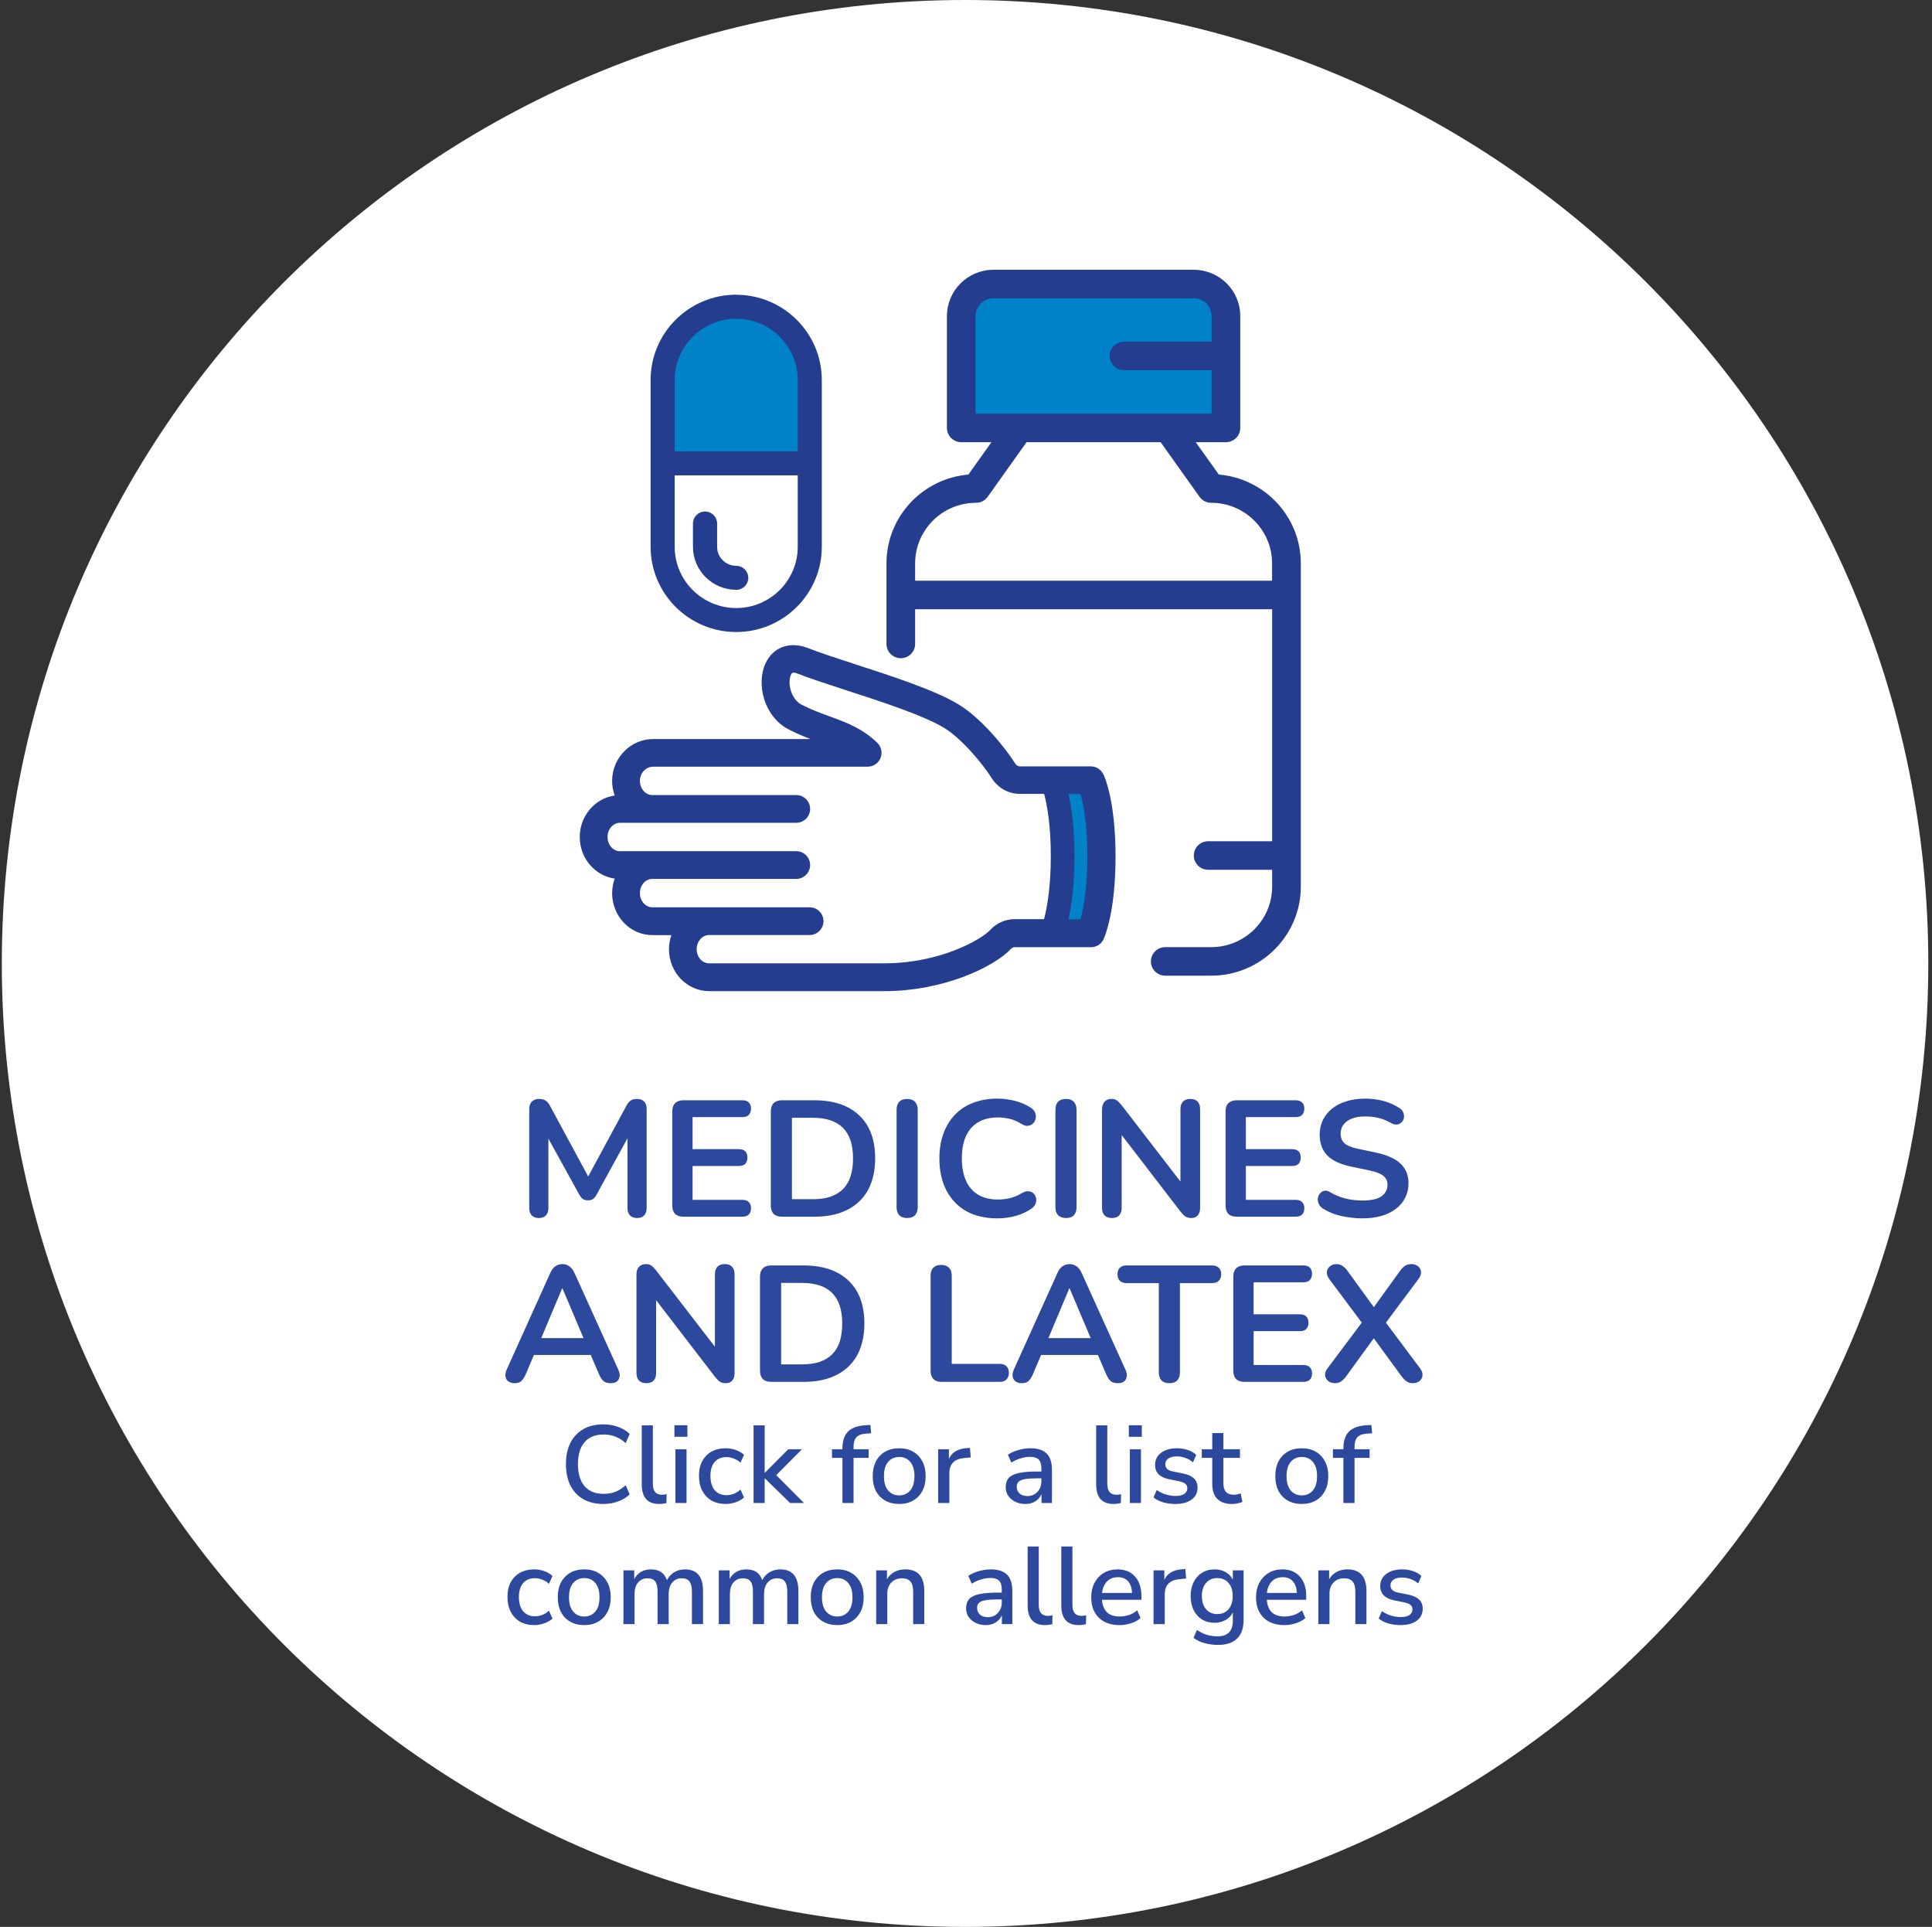 <svg width="351" height="350" viewBox="0 0 351 350" fill="none" xmlns="http://www.w3.org/2000/svg">
<rect x="0" y="0" width="351" height="350" fill="#333333" stroke="none"/>
<g clip-path="url(#clip0_4362_19849)">
<path d="M175.329 350C271.979 350 350.329 271.65 350.329 175C350.329 78.35 271.979 0 175.329 0C78.679 0 0.329 78.35 0.329 175C0.329 271.65 78.679 350 175.329 350Z" fill="white"/>
<path d="M97.891 221.24C97.331 221.24 96.901 221.08 96.601 220.76C96.301 220.44 96.151 220 96.151 219.44V201.41C96.151 200.83 96.311 200.39 96.631 200.09C96.951 199.77 97.391 199.61 97.951 199.61C98.451 199.61 98.841 199.71 99.121 199.91C99.421 200.09 99.691 200.41 99.931 200.87L107.341 214.58H106.381L113.791 200.87C114.031 200.41 114.291 200.09 114.571 199.91C114.851 199.71 115.241 199.61 115.741 199.61C116.301 199.61 116.731 199.77 117.031 200.09C117.331 200.39 117.481 200.83 117.481 201.41V219.44C117.481 220 117.331 220.44 117.031 220.76C116.751 221.08 116.321 221.24 115.741 221.24C115.181 221.24 114.751 221.08 114.451 220.76C114.151 220.44 114.001 220 114.001 219.44V205.55H114.661L108.361 217.04C108.161 217.38 107.951 217.63 107.731 217.79C107.511 217.95 107.211 218.03 106.831 218.03C106.451 218.03 106.141 217.95 105.901 217.79C105.661 217.61 105.451 217.36 105.271 217.04L98.911 205.52H99.631V219.44C99.631 220 99.481 220.44 99.181 220.76C98.901 221.08 98.471 221.24 97.891 221.24ZM124.176 221C123.516 221 123.006 220.83 122.646 220.49C122.306 220.13 122.136 219.62 122.136 218.96V201.89C122.136 201.23 122.306 200.73 122.646 200.39C123.006 200.03 123.516 199.85 124.176 199.85H134.886C135.386 199.85 135.766 199.98 136.026 200.24C136.306 200.5 136.446 200.87 136.446 201.35C136.446 201.85 136.306 202.24 136.026 202.52C135.766 202.78 135.386 202.91 134.886 202.91H125.826V208.73H134.226C134.746 208.73 135.136 208.86 135.396 209.12C135.656 209.38 135.786 209.76 135.786 210.26C135.786 210.76 135.656 211.14 135.396 211.4C135.136 211.66 134.746 211.79 134.226 211.79H125.826V217.94H134.886C135.386 217.94 135.766 218.07 136.026 218.33C136.306 218.59 136.446 218.97 136.446 219.47C136.446 219.97 136.306 220.35 136.026 220.61C135.766 220.87 135.386 221 134.886 221H124.176ZM142.076 221C141.416 221 140.906 220.83 140.546 220.49C140.206 220.13 140.036 219.62 140.036 218.96V201.89C140.036 201.23 140.206 200.73 140.546 200.39C140.906 200.03 141.416 199.85 142.076 199.85H147.896C151.436 199.85 154.166 200.76 156.086 202.58C158.026 204.4 158.996 207.01 158.996 210.41C158.996 212.11 158.746 213.62 158.246 214.94C157.766 216.24 157.046 217.34 156.086 218.24C155.146 219.14 153.986 219.83 152.606 220.31C151.246 220.77 149.676 221 147.896 221H142.076ZM143.876 217.82H147.656C148.896 217.82 149.966 217.67 150.866 217.37C151.786 217.05 152.546 216.59 153.146 215.99C153.766 215.37 154.226 214.6 154.526 213.68C154.826 212.74 154.976 211.65 154.976 210.41C154.976 207.93 154.366 206.08 153.146 204.86C151.926 203.64 150.096 203.03 147.656 203.03H143.876V217.82ZM164.808 221.24C164.188 221.24 163.708 221.07 163.368 220.73C163.048 220.37 162.888 219.88 162.888 219.26V201.59C162.888 200.95 163.048 200.46 163.368 200.12C163.708 199.78 164.188 199.61 164.808 199.61C165.428 199.61 165.898 199.78 166.218 200.12C166.558 200.46 166.728 200.95 166.728 201.59V219.26C166.728 219.88 166.568 220.37 166.248 220.73C165.928 221.07 165.448 221.24 164.808 221.24ZM181.195 221.3C178.995 221.3 177.105 220.86 175.525 219.98C173.965 219.08 172.765 217.82 171.925 216.2C171.085 214.56 170.665 212.63 170.665 210.41C170.665 208.75 170.905 207.26 171.385 205.94C171.865 204.6 172.555 203.46 173.455 202.52C174.355 201.56 175.455 200.83 176.755 200.33C178.075 199.81 179.555 199.55 181.195 199.55C182.295 199.55 183.375 199.69 184.435 199.97C185.495 200.25 186.425 200.65 187.225 201.17C187.645 201.43 187.925 201.75 188.065 202.13C188.205 202.49 188.235 202.85 188.155 203.21C188.075 203.55 187.905 203.84 187.645 204.08C187.405 204.32 187.095 204.46 186.715 204.5C186.355 204.52 185.955 204.39 185.515 204.11C184.895 203.71 184.225 203.42 183.505 203.24C182.785 203.06 182.055 202.97 181.315 202.97C179.895 202.97 178.695 203.26 177.715 203.84C176.735 204.42 175.995 205.26 175.495 206.36C174.995 207.46 174.745 208.81 174.745 210.41C174.745 211.99 174.995 213.34 175.495 214.46C175.995 215.58 176.735 216.43 177.715 217.01C178.695 217.59 179.895 217.88 181.315 217.88C182.075 217.88 182.825 217.79 183.565 217.61C184.305 217.41 185.005 217.11 185.665 216.71C186.105 216.45 186.495 216.34 186.835 216.38C187.195 216.4 187.495 216.52 187.735 216.74C187.975 216.96 188.135 217.24 188.215 217.58C188.295 217.9 188.275 218.24 188.155 218.6C188.035 218.94 187.795 219.24 187.435 219.5C186.635 220.08 185.675 220.53 184.555 220.85C183.455 221.15 182.335 221.3 181.195 221.3ZM193.665 221.24C193.045 221.24 192.565 221.07 192.225 220.73C191.905 220.37 191.745 219.88 191.745 219.26V201.59C191.745 200.95 191.905 200.46 192.225 200.12C192.565 199.78 193.045 199.61 193.665 199.61C194.285 199.61 194.755 199.78 195.075 200.12C195.415 200.46 195.585 200.95 195.585 201.59V219.26C195.585 219.88 195.425 220.37 195.105 220.73C194.785 221.07 194.305 221.24 193.665 221.24ZM202.012 221.24C201.432 221.24 200.982 221.08 200.662 220.76C200.362 220.44 200.212 219.98 200.212 219.38V201.53C200.212 200.91 200.362 200.44 200.662 200.12C200.982 199.78 201.392 199.61 201.892 199.61C202.352 199.61 202.692 199.7 202.912 199.88C203.152 200.04 203.432 200.32 203.752 200.72L215.242 215.63H214.462V201.44C214.462 200.86 214.612 200.41 214.912 200.09C215.232 199.77 215.682 199.61 216.262 199.61C216.842 199.61 217.282 199.77 217.582 200.09C217.882 200.41 218.032 200.86 218.032 201.44V219.44C218.032 220 217.892 220.44 217.612 220.76C217.332 221.08 216.952 221.24 216.472 221.24C216.012 221.24 215.642 221.15 215.362 220.97C215.102 220.79 214.812 220.5 214.492 220.1L203.032 205.19H203.782V219.38C203.782 219.98 203.632 220.44 203.332 220.76C203.032 221.08 202.592 221.24 202.012 221.24ZM224.694 221C224.034 221 223.524 220.83 223.164 220.49C222.824 220.13 222.654 219.62 222.654 218.96V201.89C222.654 201.23 222.824 200.73 223.164 200.39C223.524 200.03 224.034 199.85 224.694 199.85H235.404C235.904 199.85 236.284 199.98 236.544 200.24C236.824 200.5 236.964 200.87 236.964 201.35C236.964 201.85 236.824 202.24 236.544 202.52C236.284 202.78 235.904 202.91 235.404 202.91H226.344V208.73H234.744C235.264 208.73 235.654 208.86 235.914 209.12C236.174 209.38 236.304 209.76 236.304 210.26C236.304 210.76 236.174 211.14 235.914 211.4C235.654 211.66 235.264 211.79 234.744 211.79H226.344V217.94H235.404C235.904 217.94 236.284 218.07 236.544 218.33C236.824 218.59 236.964 218.97 236.964 219.47C236.964 219.97 236.824 220.35 236.544 220.61C236.284 220.87 235.904 221 235.404 221H224.694ZM247.551 221.3C246.671 221.3 245.791 221.23 244.911 221.09C244.031 220.97 243.201 220.78 242.421 220.52C241.641 220.24 240.941 219.9 240.321 219.5C239.961 219.26 239.711 218.97 239.571 218.63C239.431 218.29 239.381 217.96 239.421 217.64C239.481 217.3 239.611 217.01 239.811 216.77C240.031 216.51 240.301 216.35 240.621 216.29C240.941 216.23 241.291 216.32 241.671 216.56C242.551 217.08 243.481 217.46 244.461 217.7C245.441 217.94 246.471 218.06 247.551 218.06C249.131 218.06 250.281 217.8 251.001 217.28C251.721 216.74 252.081 216.05 252.081 215.21C252.081 214.51 251.821 213.96 251.301 213.56C250.801 213.16 249.931 212.83 248.691 212.57L245.391 211.88C243.491 211.48 242.071 210.81 241.131 209.87C240.211 208.91 239.751 207.65 239.751 206.09C239.751 205.11 239.951 204.22 240.351 203.42C240.751 202.62 241.311 201.93 242.031 201.35C242.771 200.77 243.641 200.33 244.641 200.03C245.661 199.71 246.781 199.55 248.001 199.55C249.201 199.55 250.341 199.7 251.421 200C252.501 200.3 253.471 200.74 254.331 201.32C254.651 201.54 254.861 201.81 254.961 202.13C255.081 202.45 255.111 202.77 255.051 203.09C254.991 203.39 254.851 203.65 254.631 203.87C254.411 204.09 254.131 204.22 253.791 204.26C253.471 204.3 253.101 204.2 252.681 203.96C251.941 203.54 251.191 203.24 250.431 203.06C249.671 202.88 248.851 202.79 247.971 202.79C247.051 202.79 246.261 202.92 245.601 203.18C244.941 203.44 244.431 203.81 244.071 204.29C243.731 204.75 243.561 205.3 243.561 205.94C243.561 206.66 243.801 207.24 244.281 207.68C244.761 208.1 245.581 208.43 246.741 208.67L250.011 209.36C251.991 209.78 253.461 210.44 254.421 211.34C255.401 212.24 255.891 213.44 255.891 214.94C255.891 215.9 255.691 216.77 255.291 217.55C254.911 218.33 254.351 219 253.611 219.56C252.891 220.12 252.021 220.55 251.001 220.85C249.981 221.15 248.831 221.3 247.551 221.3ZM93.518 251.24C93.038 251.24 92.648 251.13 92.348 250.91C92.068 250.69 91.898 250.4 91.838 250.04C91.778 249.66 91.848 249.24 92.048 248.78L99.968 231.23C100.228 230.65 100.538 230.24 100.898 230C101.278 229.74 101.708 229.61 102.188 229.61C102.648 229.61 103.058 229.74 103.418 230C103.798 230.24 104.118 230.65 104.378 231.23L112.328 248.78C112.548 249.24 112.628 249.66 112.568 250.04C112.508 250.42 112.338 250.72 112.058 250.94C111.778 251.14 111.408 251.24 110.948 251.24C110.388 251.24 109.948 251.11 109.628 250.85C109.328 250.57 109.058 250.15 108.818 249.59L106.868 245.06L108.488 246.11H95.828L97.448 245.06L95.528 249.59C95.268 250.17 94.998 250.59 94.718 250.85C94.438 251.11 94.038 251.24 93.518 251.24ZM102.128 234.02L97.928 244.01L97.148 243.05H107.168L106.418 244.01L102.188 234.02H102.128ZM117.432 251.24C116.852 251.24 116.402 251.08 116.082 250.76C115.782 250.44 115.632 249.98 115.632 249.38V231.53C115.632 230.91 115.782 230.44 116.082 230.12C116.402 229.78 116.812 229.61 117.312 229.61C117.772 229.61 118.112 229.7 118.332 229.88C118.572 230.04 118.852 230.32 119.172 230.72L130.662 245.63H129.882V231.44C129.882 230.86 130.032 230.41 130.332 230.09C130.652 229.77 131.102 229.61 131.682 229.61C132.262 229.61 132.702 229.77 133.002 230.09C133.302 230.41 133.452 230.86 133.452 231.44V249.44C133.452 250 133.312 250.44 133.032 250.76C132.752 251.08 132.372 251.24 131.892 251.24C131.432 251.24 131.062 251.15 130.782 250.97C130.522 250.79 130.232 250.5 129.912 250.1L118.452 235.19H119.202V249.38C119.202 249.98 119.052 250.44 118.752 250.76C118.452 251.08 118.012 251.24 117.432 251.24ZM140.114 251C139.454 251 138.944 250.83 138.584 250.49C138.244 250.13 138.074 249.62 138.074 248.96V231.89C138.074 231.23 138.244 230.73 138.584 230.39C138.944 230.03 139.454 229.85 140.114 229.85H145.934C149.474 229.85 152.204 230.76 154.124 232.58C156.064 234.4 157.034 237.01 157.034 240.41C157.034 242.11 156.784 243.62 156.284 244.94C155.804 246.24 155.084 247.34 154.124 248.24C153.184 249.14 152.024 249.83 150.644 250.31C149.284 250.77 147.714 251 145.934 251H140.114ZM141.914 247.82H145.694C146.934 247.82 148.004 247.67 148.904 247.37C149.824 247.05 150.584 246.59 151.184 245.99C151.804 245.37 152.264 244.6 152.564 243.68C152.864 242.74 153.014 241.65 153.014 240.41C153.014 237.93 152.404 236.08 151.184 234.86C149.964 233.64 148.134 233.03 145.694 233.03H141.914V247.82ZM171.02 251C170.4 251 169.92 250.83 169.58 250.49C169.24 250.13 169.07 249.64 169.07 249.02V231.71C169.07 231.07 169.23 230.59 169.55 230.27C169.89 229.93 170.37 229.76 170.99 229.76C171.61 229.76 172.08 229.93 172.4 230.27C172.74 230.59 172.91 231.07 172.91 231.71V247.73H181.61C182.15 247.73 182.56 247.87 182.84 248.15C183.14 248.43 183.29 248.83 183.29 249.35C183.29 249.87 183.14 250.28 182.84 250.58C182.56 250.86 182.15 251 181.61 251H171.02ZM185.657 251.24C185.177 251.24 184.787 251.13 184.487 250.91C184.207 250.69 184.037 250.4 183.977 250.04C183.917 249.66 183.987 249.24 184.187 248.78L192.107 231.23C192.367 230.65 192.677 230.24 193.037 230C193.417 229.74 193.847 229.61 194.327 229.61C194.787 229.61 195.197 229.74 195.557 230C195.937 230.24 196.257 230.65 196.517 231.23L204.467 248.78C204.687 249.24 204.767 249.66 204.707 250.04C204.647 250.42 204.477 250.72 204.197 250.94C203.917 251.14 203.547 251.24 203.087 251.24C202.527 251.24 202.087 251.11 201.767 250.85C201.467 250.57 201.197 250.15 200.957 249.59L199.007 245.06L200.627 246.11H187.967L189.587 245.06L187.667 249.59C187.407 250.17 187.137 250.59 186.857 250.85C186.577 251.11 186.177 251.24 185.657 251.24ZM194.267 234.02L190.067 244.01L189.287 243.05H199.307L198.557 244.01L194.327 234.02H194.267ZM212.447 251.24C211.827 251.24 211.347 251.07 211.007 250.73C210.687 250.37 210.527 249.88 210.527 249.26V233.06H204.677C204.157 233.06 203.747 232.92 203.447 232.64C203.167 232.34 203.027 231.94 203.027 231.44C203.027 230.92 203.167 230.53 203.447 230.27C203.747 229.99 204.157 229.85 204.677 229.85H220.217C220.737 229.85 221.137 229.99 221.417 230.27C221.717 230.53 221.867 230.92 221.867 231.44C221.867 231.94 221.717 232.34 221.417 232.64C221.137 232.92 220.737 233.06 220.217 233.06H214.367V249.26C214.367 249.88 214.207 250.37 213.887 250.73C213.567 251.07 213.087 251.24 212.447 251.24ZM226.1 251C225.44 251 224.93 250.83 224.57 250.49C224.23 250.13 224.06 249.62 224.06 248.96V231.89C224.06 231.23 224.23 230.73 224.57 230.39C224.93 230.03 225.44 229.85 226.1 229.85H236.81C237.31 229.85 237.69 229.98 237.95 230.24C238.23 230.5 238.37 230.87 238.37 231.35C238.37 231.85 238.23 232.24 237.95 232.52C237.69 232.78 237.31 232.91 236.81 232.91H227.75V238.73H236.15C236.67 238.73 237.06 238.86 237.32 239.12C237.58 239.38 237.71 239.76 237.71 240.26C237.71 240.76 237.58 241.14 237.32 241.4C237.06 241.66 236.67 241.79 236.15 241.79H227.75V247.94H236.81C237.31 247.94 237.69 248.07 237.95 248.33C238.23 248.59 238.37 248.97 238.37 249.47C238.37 249.97 238.23 250.35 237.95 250.61C237.69 250.87 237.31 251 236.81 251H226.1ZM242.534 251.24C242.034 251.24 241.624 251.11 241.304 250.85C240.984 250.57 240.794 250.23 240.734 249.83C240.694 249.41 240.834 248.99 241.154 248.57L248.024 239.42V241.07L241.484 232.31C241.164 231.87 241.024 231.45 241.064 231.05C241.104 230.63 241.284 230.29 241.604 230.03C241.924 229.75 242.324 229.61 242.804 229.61C243.204 229.61 243.554 229.71 243.854 229.91C244.174 230.09 244.494 230.4 244.814 230.84L250.214 238.28H248.984L254.354 230.84C254.674 230.4 254.984 230.09 255.284 229.91C255.604 229.71 255.974 229.61 256.394 229.61C256.894 229.61 257.304 229.74 257.624 230C257.944 230.26 258.124 230.6 258.164 231.02C258.204 231.42 258.054 231.85 257.714 232.31L251.174 241.07V239.42L258.014 248.57C258.334 248.99 258.474 249.41 258.434 249.83C258.394 250.23 258.214 250.57 257.894 250.85C257.574 251.11 257.154 251.24 256.634 251.24C256.254 251.24 255.904 251.14 255.584 250.94C255.284 250.74 254.964 250.42 254.624 249.98L248.924 242.18H250.244L244.574 249.98C244.254 250.42 243.934 250.74 243.614 250.94C243.294 251.14 242.934 251.24 242.534 251.24ZM109.617 273.18C108.19 273.18 106.97 272.887 105.957 272.3C104.944 271.713 104.164 270.88 103.617 269.8C103.084 268.707 102.817 267.42 102.817 265.94C102.817 264.46 103.084 263.18 103.617 262.1C104.164 261.02 104.944 260.187 105.957 259.6C106.97 259.013 108.19 258.72 109.617 258.72C110.577 258.72 111.47 258.873 112.297 259.18C113.137 259.473 113.837 259.9 114.397 260.46L113.677 262.12C113.064 261.573 112.43 261.18 111.777 260.94C111.137 260.687 110.437 260.56 109.677 260.56C108.157 260.56 106.997 261.027 106.197 261.96C105.397 262.893 104.997 264.22 104.997 265.94C104.997 267.66 105.397 268.993 106.197 269.94C106.997 270.873 108.157 271.34 109.677 271.34C110.437 271.34 111.137 271.22 111.777 270.98C112.43 270.727 113.064 270.327 113.677 269.78L114.397 271.44C113.837 271.987 113.137 272.413 112.297 272.72C111.47 273.027 110.577 273.18 109.617 273.18ZM119.773 273.18C118.706 273.18 117.906 272.88 117.373 272.28C116.853 271.68 116.593 270.8 116.593 269.64V258.9H118.613V269.52C118.613 270.84 119.153 271.5 120.233 271.5C120.393 271.5 120.539 271.493 120.673 271.48C120.819 271.467 120.966 271.44 121.113 271.4L121.073 273.02C120.619 273.127 120.186 273.18 119.773 273.18ZM122.526 260.98V258.88H124.886V260.98H122.526ZM122.706 273V263.24H124.726V273H122.706ZM131.869 273.18C130.869 273.18 130.003 272.973 129.269 272.56C128.549 272.133 127.989 271.54 127.589 270.78C127.189 270.007 126.989 269.1 126.989 268.06C126.989 266.513 127.429 265.293 128.309 264.4C129.189 263.507 130.376 263.06 131.869 263.06C132.483 263.06 133.089 263.167 133.689 263.38C134.289 263.593 134.783 263.887 135.169 264.26L134.529 265.68C134.156 265.333 133.743 265.08 133.289 264.92C132.849 264.747 132.429 264.66 132.029 264.66C131.083 264.66 130.349 264.96 129.829 265.56C129.323 266.147 129.069 266.987 129.069 268.08C129.069 269.173 129.323 270.033 129.829 270.66C130.349 271.273 131.083 271.58 132.029 271.58C132.429 271.58 132.849 271.5 133.289 271.34C133.743 271.167 134.156 270.907 134.529 270.56L135.169 272C134.783 272.36 134.283 272.647 133.669 272.86C133.069 273.073 132.469 273.18 131.869 273.18ZM136.905 273V258.9H138.925V267.5H138.965L143.205 263.24H145.705L141.025 267.94L146.065 273H143.545L138.965 268.54H138.925V273H136.905ZM153.052 273V264.8H151.152V263.24H153.052V263.06C153.052 261.713 153.392 260.7 154.072 260.02C154.765 259.34 155.825 258.96 157.252 258.88L158.132 258.82L158.272 260.34L157.352 260.4C156.538 260.453 155.952 260.673 155.592 261.06C155.245 261.447 155.072 262.02 155.072 262.78V263.24H157.812V264.8H155.072V273H153.052ZM163.372 273.18C162.385 273.18 161.532 272.973 160.812 272.56C160.092 272.147 159.532 271.567 159.132 270.82C158.745 270.06 158.552 269.16 158.552 268.12C158.552 267.08 158.745 266.187 159.132 265.44C159.532 264.68 160.092 264.093 160.812 263.68C161.532 263.267 162.385 263.06 163.372 263.06C164.332 263.06 165.172 263.267 165.892 263.68C166.612 264.093 167.172 264.68 167.572 265.44C167.972 266.187 168.172 267.08 168.172 268.12C168.172 269.16 167.972 270.06 167.572 270.82C167.172 271.567 166.612 272.147 165.892 272.56C165.172 272.973 164.332 273.18 163.372 273.18ZM163.372 271.62C164.198 271.62 164.865 271.32 165.372 270.72C165.878 270.12 166.132 269.253 166.132 268.12C166.132 266.987 165.878 266.127 165.372 265.54C164.865 264.94 164.198 264.64 163.372 264.64C162.532 264.64 161.858 264.94 161.352 265.54C160.845 266.127 160.592 266.987 160.592 268.12C160.592 269.253 160.845 270.12 161.352 270.72C161.858 271.32 162.532 271.62 163.372 271.62ZM170.44 273V263.24H172.4V264.98C172.907 263.82 173.96 263.173 175.56 263.04L176.22 263L176.36 264.72L175.14 264.84C173.367 265.013 172.48 265.927 172.48 267.58V273H170.44ZM186.275 273.18C185.595 273.18 184.989 273.047 184.455 272.78C183.922 272.513 183.495 272.153 183.175 271.7C182.869 271.247 182.715 270.733 182.715 270.16C182.715 269.44 182.895 268.873 183.255 268.46C183.629 268.047 184.235 267.747 185.075 267.56C185.929 267.373 187.075 267.28 188.515 267.28H189.195V266.76C189.195 266 189.035 265.453 188.715 265.12C188.395 264.787 187.869 264.62 187.135 264.62C186.575 264.62 186.015 264.707 185.455 264.88C184.895 265.04 184.322 265.3 183.735 265.66L183.115 264.24C183.622 263.88 184.255 263.593 185.015 263.38C185.775 263.167 186.502 263.06 187.195 263.06C188.529 263.06 189.515 263.38 190.155 264.02C190.795 264.647 191.115 265.633 191.115 266.98V273H189.215V271.38C188.975 271.94 188.602 272.38 188.095 272.7C187.589 273.02 186.982 273.18 186.275 273.18ZM186.675 271.74C187.395 271.74 187.995 271.487 188.475 270.98C188.955 270.473 189.195 269.833 189.195 269.06V268.52H188.535C187.562 268.52 186.795 268.567 186.235 268.66C185.689 268.753 185.295 268.913 185.055 269.14C184.829 269.353 184.715 269.653 184.715 270.04C184.715 270.547 184.889 270.96 185.235 271.28C185.582 271.587 186.062 271.74 186.675 271.74ZM202.331 273.18C201.265 273.18 200.465 272.88 199.931 272.28C199.411 271.68 199.151 270.8 199.151 269.64V258.9H201.171V269.52C201.171 270.84 201.711 271.5 202.791 271.5C202.951 271.5 203.098 271.493 203.231 271.48C203.378 271.467 203.525 271.44 203.671 271.4L203.631 273.02C203.178 273.127 202.745 273.18 202.331 273.18ZM205.085 260.98V258.88H207.445V260.98H205.085ZM205.265 273V263.24H207.285V273H205.265ZM213.548 273.18C212.748 273.18 212.001 273.08 211.308 272.88C210.615 272.667 210.035 272.373 209.568 272L210.148 270.64C210.641 270.987 211.181 271.253 211.768 271.44C212.368 271.627 212.968 271.72 213.568 271.72C214.275 271.72 214.808 271.593 215.168 271.34C215.528 271.087 215.708 270.747 215.708 270.32C215.708 269.973 215.588 269.707 215.348 269.52C215.108 269.32 214.748 269.167 214.268 269.06L212.368 268.68C210.688 268.333 209.848 267.467 209.848 266.08C209.848 265.16 210.215 264.427 210.948 263.88C211.681 263.333 212.641 263.06 213.828 263.06C214.508 263.06 215.155 263.16 215.768 263.36C216.395 263.56 216.915 263.86 217.328 264.26L216.748 265.62C216.348 265.273 215.888 265.007 215.368 264.82C214.848 264.633 214.335 264.54 213.828 264.54C213.135 264.54 212.608 264.673 212.248 264.94C211.888 265.193 211.708 265.54 211.708 265.98C211.708 266.647 212.148 267.073 213.028 267.26L214.928 267.64C215.795 267.813 216.448 268.107 216.888 268.52C217.341 268.933 217.568 269.493 217.568 270.2C217.568 271.133 217.201 271.867 216.468 272.4C215.735 272.92 214.761 273.18 213.548 273.18ZM223.878 273.18C222.651 273.18 221.738 272.867 221.138 272.24C220.538 271.613 220.238 270.707 220.238 269.52V264.8H218.338V263.24H220.238V260.3H222.258V263.24H225.278V264.8H222.258V269.36C222.258 270.067 222.404 270.6 222.698 270.96C223.004 271.32 223.498 271.5 224.178 271.5C224.391 271.5 224.598 271.48 224.798 271.44C224.998 271.387 225.198 271.327 225.398 271.26L225.718 272.78C225.518 272.9 225.238 272.993 224.878 273.06C224.531 273.14 224.198 273.18 223.878 273.18ZM236.516 273.18C235.53 273.18 234.676 272.973 233.956 272.56C233.236 272.147 232.676 271.567 232.276 270.82C231.89 270.06 231.696 269.16 231.696 268.12C231.696 267.08 231.89 266.187 232.276 265.44C232.676 264.68 233.236 264.093 233.956 263.68C234.676 263.267 235.53 263.06 236.516 263.06C237.476 263.06 238.316 263.267 239.036 263.68C239.756 264.093 240.316 264.68 240.716 265.44C241.116 266.187 241.316 267.08 241.316 268.12C241.316 269.16 241.116 270.06 240.716 270.82C240.316 271.567 239.756 272.147 239.036 272.56C238.316 272.973 237.476 273.18 236.516 273.18ZM236.516 271.62C237.343 271.62 238.01 271.32 238.516 270.72C239.023 270.12 239.276 269.253 239.276 268.12C239.276 266.987 239.023 266.127 238.516 265.54C238.01 264.94 237.343 264.64 236.516 264.64C235.676 264.64 235.003 264.94 234.496 265.54C233.99 266.127 233.736 266.987 233.736 268.12C233.736 269.253 233.99 270.12 234.496 270.72C235.003 271.32 235.676 271.62 236.516 271.62ZM244.067 273V264.8H242.167V263.24H244.067V263.06C244.067 261.713 244.407 260.7 245.087 260.02C245.781 259.34 246.841 258.96 248.267 258.88L249.147 258.82L249.287 260.34L248.367 260.4C247.554 260.453 246.967 260.673 246.607 261.06C246.261 261.447 246.087 262.02 246.087 262.78V263.24H248.827V264.8H246.087V273H244.067ZM97.075 295.18C96.075 295.18 95.208 294.973 94.475 294.56C93.755 294.133 93.195 293.54 92.795 292.78C92.395 292.007 92.195 291.1 92.195 290.06C92.195 288.513 92.635 287.293 93.515 286.4C94.395 285.507 95.581 285.06 97.075 285.06C97.688 285.06 98.295 285.167 98.895 285.38C99.495 285.593 99.988 285.887 100.374 286.26L99.735 287.68C99.361 287.333 98.948 287.08 98.495 286.92C98.055 286.747 97.635 286.66 97.235 286.66C96.288 286.66 95.555 286.96 95.035 287.56C94.528 288.147 94.275 288.987 94.275 290.08C94.275 291.173 94.528 292.033 95.035 292.66C95.555 293.273 96.288 293.58 97.235 293.58C97.635 293.58 98.055 293.5 98.495 293.34C98.948 293.167 99.361 292.907 99.735 292.56L100.374 294C99.988 294.36 99.488 294.647 98.875 294.86C98.275 295.073 97.675 295.18 97.075 295.18ZM106.155 295.18C105.168 295.18 104.315 294.973 103.595 294.56C102.875 294.147 102.315 293.567 101.915 292.82C101.528 292.06 101.335 291.16 101.335 290.12C101.335 289.08 101.528 288.187 101.915 287.44C102.315 286.68 102.875 286.093 103.595 285.68C104.315 285.267 105.168 285.06 106.155 285.06C107.115 285.06 107.955 285.267 108.675 285.68C109.395 286.093 109.955 286.68 110.355 287.44C110.755 288.187 110.955 289.08 110.955 290.12C110.955 291.16 110.755 292.06 110.355 292.82C109.955 293.567 109.395 294.147 108.675 294.56C107.955 294.973 107.115 295.18 106.155 295.18ZM106.155 293.62C106.982 293.62 107.648 293.32 108.155 292.72C108.662 292.12 108.915 291.253 108.915 290.12C108.915 288.987 108.662 288.127 108.155 287.54C107.648 286.94 106.982 286.64 106.155 286.64C105.315 286.64 104.642 286.94 104.135 287.54C103.628 288.127 103.375 288.987 103.375 290.12C103.375 291.253 103.628 292.12 104.135 292.72C104.642 293.32 105.315 293.62 106.155 293.62ZM113.264 295V285.24H115.224V286.82C115.517 286.26 115.924 285.827 116.444 285.52C116.964 285.213 117.57 285.06 118.264 285.06C119.757 285.06 120.724 285.713 121.164 287.02C121.47 286.407 121.91 285.927 122.484 285.58C123.057 285.233 123.71 285.06 124.444 285.06C126.63 285.06 127.724 286.367 127.724 288.98V295H125.704V289.08C125.704 288.253 125.557 287.647 125.264 287.26C124.984 286.873 124.517 286.68 123.864 286.68C123.13 286.68 122.55 286.94 122.124 287.46C121.697 287.967 121.484 288.66 121.484 289.54V295H119.464V289.08C119.464 288.253 119.324 287.647 119.044 287.26C118.764 286.873 118.297 286.68 117.644 286.68C116.91 286.68 116.33 286.94 115.904 287.46C115.49 287.967 115.284 288.66 115.284 289.54V295H113.264ZM130.588 295V285.24H132.548V286.82C132.841 286.26 133.248 285.827 133.768 285.52C134.288 285.213 134.894 285.06 135.588 285.06C137.081 285.06 138.048 285.713 138.488 287.02C138.794 286.407 139.234 285.927 139.808 285.58C140.381 285.233 141.034 285.06 141.768 285.06C143.954 285.06 145.048 286.367 145.048 288.98V295H143.028V289.08C143.028 288.253 142.881 287.647 142.588 287.26C142.308 286.873 141.841 286.68 141.188 286.68C140.454 286.68 139.874 286.94 139.448 287.46C139.021 287.967 138.808 288.66 138.808 289.54V295H136.788V289.08C136.788 288.253 136.648 287.647 136.368 287.26C136.088 286.873 135.621 286.68 134.968 286.68C134.234 286.68 133.654 286.94 133.228 287.46C132.814 287.967 132.608 288.66 132.608 289.54V295H130.588ZM152.112 295.18C151.125 295.18 150.272 294.973 149.552 294.56C148.832 294.147 148.272 293.567 147.872 292.82C147.485 292.06 147.292 291.16 147.292 290.12C147.292 289.08 147.485 288.187 147.872 287.44C148.272 286.68 148.832 286.093 149.552 285.68C150.272 285.267 151.125 285.06 152.112 285.06C153.072 285.06 153.912 285.267 154.632 285.68C155.352 286.093 155.912 286.68 156.312 287.44C156.712 288.187 156.912 289.08 156.912 290.12C156.912 291.16 156.712 292.06 156.312 292.82C155.912 293.567 155.352 294.147 154.632 294.56C153.912 294.973 153.072 295.18 152.112 295.18ZM152.112 293.62C152.939 293.62 153.605 293.32 154.112 292.72C154.619 292.12 154.872 291.253 154.872 290.12C154.872 288.987 154.619 288.127 154.112 287.54C153.605 286.94 152.939 286.64 152.112 286.64C151.272 286.64 150.599 286.94 150.092 287.54C149.585 288.127 149.332 288.987 149.332 290.12C149.332 291.253 149.585 292.12 150.092 292.72C150.599 293.32 151.272 293.62 152.112 293.62ZM159.181 295V285.24H161.141V286.86C161.474 286.273 161.927 285.827 162.501 285.52C163.087 285.213 163.741 285.06 164.461 285.06C166.767 285.06 167.921 286.367 167.921 288.98V295H165.901V289.1C165.901 288.26 165.734 287.647 165.401 287.26C165.081 286.873 164.574 286.68 163.881 286.68C163.067 286.68 162.414 286.94 161.921 287.46C161.441 287.967 161.201 288.64 161.201 289.48V295H159.181ZM179.078 295.18C178.398 295.18 177.791 295.047 177.258 294.78C176.725 294.513 176.298 294.153 175.978 293.7C175.671 293.247 175.518 292.733 175.518 292.16C175.518 291.44 175.698 290.873 176.058 290.46C176.431 290.047 177.038 289.747 177.878 289.56C178.731 289.373 179.878 289.28 181.318 289.28H181.998V288.76C181.998 288 181.838 287.453 181.518 287.12C181.198 286.787 180.671 286.62 179.938 286.62C179.378 286.62 178.818 286.707 178.258 286.88C177.698 287.04 177.125 287.3 176.538 287.66L175.918 286.24C176.425 285.88 177.058 285.593 177.818 285.38C178.578 285.167 179.305 285.06 179.998 285.06C181.331 285.06 182.318 285.38 182.958 286.02C183.598 286.647 183.918 287.633 183.918 288.98V295H182.018V293.38C181.778 293.94 181.405 294.38 180.898 294.7C180.391 295.02 179.785 295.18 179.078 295.18ZM179.478 293.74C180.198 293.74 180.798 293.487 181.278 292.98C181.758 292.473 181.998 291.833 181.998 291.06V290.52H181.338C180.365 290.52 179.598 290.567 179.038 290.66C178.491 290.753 178.098 290.913 177.858 291.14C177.631 291.353 177.518 291.653 177.518 292.04C177.518 292.547 177.691 292.96 178.038 293.28C178.385 293.587 178.865 293.74 179.478 293.74ZM189.88 295.18C188.814 295.18 188.014 294.88 187.48 294.28C186.96 293.68 186.7 292.8 186.7 291.64V280.9H188.72V291.52C188.72 292.84 189.26 293.5 190.34 293.5C190.5 293.5 190.647 293.493 190.78 293.48C190.927 293.467 191.074 293.44 191.22 293.4L191.18 295.02C190.727 295.127 190.294 295.18 189.88 295.18ZM195.993 295.18C194.927 295.18 194.127 294.88 193.593 294.28C193.073 293.68 192.813 292.8 192.813 291.64V280.9H194.833V291.52C194.833 292.84 195.373 293.5 196.453 293.5C196.613 293.5 196.76 293.493 196.893 293.48C197.04 293.467 197.187 293.44 197.333 293.4L197.293 295.02C196.84 295.127 196.407 295.18 195.993 295.18ZM203.409 295.18C201.809 295.18 200.549 294.733 199.629 293.84C198.709 292.933 198.249 291.7 198.249 290.14C198.249 289.14 198.449 288.26 198.849 287.5C199.262 286.727 199.829 286.127 200.549 285.7C201.269 285.273 202.096 285.06 203.029 285.06C204.376 285.06 205.436 285.493 206.209 286.36C206.982 287.213 207.369 288.393 207.369 289.9V290.58H200.209C200.356 292.607 201.429 293.62 203.429 293.62C203.989 293.62 204.536 293.533 205.069 293.36C205.616 293.187 206.129 292.9 206.609 292.5L207.209 293.9C206.769 294.3 206.202 294.613 205.509 294.84C204.816 295.067 204.116 295.18 203.409 295.18ZM203.109 286.48C202.269 286.48 201.602 286.74 201.109 287.26C200.616 287.78 200.316 288.473 200.209 289.34H205.669C205.629 288.433 205.389 287.733 204.949 287.24C204.509 286.733 203.896 286.48 203.109 286.48ZM209.571 295V285.24H211.531V286.98C212.038 285.82 213.091 285.173 214.691 285.04L215.351 285L215.491 286.72L214.271 286.84C212.498 287.013 211.611 287.927 211.611 289.58V295H209.571ZM221.315 298.78C220.435 298.78 219.615 298.673 218.855 298.46C218.095 298.26 217.422 297.94 216.835 297.5L217.455 296.06C218.042 296.46 218.642 296.753 219.255 296.94C219.869 297.127 220.509 297.22 221.175 297.22C223.042 297.22 223.975 296.287 223.975 294.42V292.88C223.695 293.467 223.255 293.927 222.655 294.26C222.069 294.593 221.409 294.76 220.675 294.76C219.795 294.76 219.029 294.56 218.375 294.16C217.722 293.747 217.215 293.18 216.855 292.46C216.495 291.727 216.315 290.873 216.315 289.9C216.315 288.94 216.495 288.1 216.855 287.38C217.215 286.647 217.722 286.08 218.375 285.68C219.029 285.267 219.795 285.06 220.675 285.06C221.422 285.06 222.089 285.227 222.675 285.56C223.262 285.893 223.695 286.353 223.975 286.94V285.24H225.935V294.18C225.935 295.713 225.542 296.86 224.755 297.62C223.969 298.393 222.822 298.78 221.315 298.78ZM221.155 293.18C222.009 293.18 222.689 292.887 223.195 292.3C223.702 291.713 223.955 290.913 223.955 289.9C223.955 288.887 223.702 288.093 223.195 287.52C222.689 286.933 222.009 286.64 221.155 286.64C220.302 286.64 219.622 286.933 219.115 287.52C218.609 288.093 218.355 288.887 218.355 289.9C218.355 290.913 218.609 291.713 219.115 292.3C219.622 292.887 220.302 293.18 221.155 293.18ZM233.35 295.18C231.75 295.18 230.49 294.733 229.57 293.84C228.65 292.933 228.19 291.7 228.19 290.14C228.19 289.14 228.39 288.26 228.79 287.5C229.204 286.727 229.77 286.127 230.49 285.7C231.21 285.273 232.037 285.06 232.97 285.06C234.317 285.06 235.377 285.493 236.15 286.36C236.924 287.213 237.31 288.393 237.31 289.9V290.58H230.15C230.297 292.607 231.37 293.62 233.37 293.62C233.93 293.62 234.477 293.533 235.01 293.36C235.557 293.187 236.07 292.9 236.55 292.5L237.15 293.9C236.71 294.3 236.144 294.613 235.45 294.84C234.757 295.067 234.057 295.18 233.35 295.18ZM233.05 286.48C232.21 286.48 231.544 286.74 231.05 287.26C230.557 287.78 230.257 288.473 230.15 289.34H235.61C235.57 288.433 235.33 287.733 234.89 287.24C234.45 286.733 233.837 286.48 233.05 286.48ZM239.513 295V285.24H241.473V286.86C241.806 286.273 242.259 285.827 242.833 285.52C243.419 285.213 244.073 285.06 244.793 285.06C247.099 285.06 248.253 286.367 248.253 288.98V295H246.233V289.1C246.233 288.26 246.066 287.647 245.733 287.26C245.413 286.873 244.906 286.68 244.213 286.68C243.399 286.68 242.746 286.94 242.253 287.46C241.773 287.967 241.533 288.64 241.533 289.48V295H239.513ZM254.456 295.18C253.656 295.18 252.909 295.08 252.216 294.88C251.523 294.667 250.943 294.373 250.476 294L251.056 292.64C251.549 292.987 252.089 293.253 252.676 293.44C253.276 293.627 253.876 293.72 254.476 293.72C255.183 293.72 255.716 293.593 256.076 293.34C256.436 293.087 256.616 292.747 256.616 292.32C256.616 291.973 256.496 291.707 256.256 291.52C256.016 291.32 255.656 291.167 255.176 291.06L253.276 290.68C251.596 290.333 250.756 289.467 250.756 288.08C250.756 287.16 251.123 286.427 251.856 285.88C252.589 285.333 253.549 285.06 254.736 285.06C255.416 285.06 256.063 285.16 256.676 285.36C257.303 285.56 257.823 285.86 258.236 286.26L257.656 287.62C257.256 287.273 256.796 287.007 256.276 286.82C255.756 286.633 255.243 286.54 254.736 286.54C254.043 286.54 253.516 286.673 253.156 286.94C252.796 287.193 252.616 287.54 252.616 287.98C252.616 288.647 253.056 289.073 253.936 289.26L255.836 289.64C256.703 289.813 257.356 290.107 257.796 290.52C258.249 290.933 258.476 291.493 258.476 292.2C258.476 293.133 258.109 293.867 257.376 294.4C256.643 294.92 255.669 295.18 254.456 295.18Z" fill="#2D499E"/>
<path d="M191.39 168.265C191.39 168.265 192.779 168.556 192.692 159.441C192.604 150.326 193.481 158.247 192.589 150.312L191.697 142.376L196.173 141.59L198.367 143.468L200.255 151.302L199.465 161.421L197.578 170.143L191.404 168.265H191.39Z" fill="#0082C9"/>
<path d="M221.377 52.174H176.745V77.291H221.377V52.174Z" fill="#0082C9"/>
<path d="M121.757 84.702H146.465V71.743L145.66 64.332L141.944 59.047L133.709 55.61L128.398 56.935L122.81 60.109L120.689 64.332L118.187 69.02L121.757 84.702Z" fill="#0082C9"/>
<path d="M221.437 86.202L217.239 80.32H222.724C224.158 80.32 225.328 79.155 225.328 77.728V57.416C225.328 52.771 221.54 49 216.873 49H180.491C175.825 49 172.036 52.771 172.036 57.416V77.728C172.036 78.412 172.314 79.067 172.797 79.562C173.279 80.043 173.952 80.32 174.64 80.32H180.126L175.927 86.202C167.603 86.901 161.05 93.875 161.05 102.335V116.968C161.05 118.395 162.22 119.56 163.654 119.56C165.087 119.56 166.258 118.395 166.258 116.968V110.664H231.121V152.801H219.492C218.058 152.801 216.888 153.966 216.888 155.393C216.888 156.82 218.058 157.985 219.492 157.985H231.121V161.028C231.121 167.1 226.162 172.036 220.062 172.036H211.694C210.261 172.036 209.09 173.201 209.09 174.628C209.09 176.054 210.261 177.219 211.694 177.219H220.062C229.029 177.219 236.329 169.954 236.329 161.028V102.335C236.329 93.875 229.776 86.901 221.452 86.202H221.437ZM177.244 57.416C177.244 55.625 178.707 54.184 180.491 54.184H216.873C218.672 54.184 220.121 55.64 220.121 57.416V62.061H204.204C202.771 62.061 201.601 63.226 201.601 64.653C201.601 66.079 202.771 67.244 204.204 67.244H220.121V75.136H177.229V57.416H177.244ZM166.258 105.48V102.335C166.258 96.263 171.217 91.327 177.317 91.327C178.165 91.327 178.955 90.919 179.438 90.235L186.504 80.32H210.861L217.926 90.235C218.409 90.919 219.199 91.327 220.047 91.327C226.148 91.327 231.107 96.263 231.107 102.335V105.48H166.258Z" fill="#253D8F"/>
<path d="M133.752 53.528C125.18 53.528 118.202 60.474 118.202 69.006V99.321C118.202 107.853 125.18 114.799 133.752 114.799C142.325 114.799 149.303 107.853 149.303 99.321V69.021C149.303 60.488 142.325 53.543 133.752 53.543V53.528ZM144.929 86.348V99.321C144.929 105.451 139.911 110.445 133.752 110.445C127.594 110.445 122.576 105.451 122.576 99.321V86.348H144.929ZM144.929 69.006V81.979H122.576V69.021C122.576 62.891 127.594 57.897 133.752 57.897C139.911 57.897 144.929 62.891 144.929 69.021V69.006Z" fill="#253D8F"/>
<path d="M133.752 107.14C134.966 107.14 135.946 106.164 135.946 104.956C135.946 103.747 134.966 102.771 133.752 102.771C131.836 102.771 130.285 101.228 130.285 99.321V95.098C130.285 93.89 129.305 92.914 128.091 92.914C126.877 92.914 125.896 93.89 125.896 95.098V99.321C125.896 103.631 129.422 107.125 133.737 107.125L133.752 107.14Z" fill="#253D8F"/>
<path d="M200.445 140.644C200.021 139.755 199.143 139.202 198.163 139.202H185.275C184.953 139.202 184.631 138.998 184.427 138.678C182.686 135.882 178.341 130.495 174.143 127.947C169.944 125.384 162.147 122.851 155.272 120.623C151.995 119.56 148.893 118.541 146.86 117.74C143.51 116.415 140.453 117.507 139.063 120.521C137.351 124.263 138.8 130.189 143.305 132.504C144.695 133.218 146.026 133.771 147.255 134.237H118.67C114.618 134.237 111.283 137.586 111.21 141.706C111.195 142.667 111.356 143.614 111.678 144.502C108.094 144.997 105.329 148.186 105.329 152.044C105.329 155.903 108.108 159.092 111.678 159.587C111.385 160.417 111.21 161.305 111.21 162.237C111.21 166.43 114.487 169.852 118.524 169.852H121.977C121.699 170.653 121.538 171.526 121.538 172.429C121.538 176.622 124.814 180.03 128.852 180.03H160.626C171.568 180.03 180.682 175.545 183.651 172.371C183.841 172.167 184.09 172.05 184.353 172.05H198.207C199.202 172.05 200.094 171.483 200.504 170.58C200.723 170.099 202.669 165.571 202.669 155.583C202.669 145.594 200.708 141.153 200.489 140.673L200.445 140.644ZM179.906 168.92C178.4 170.536 171.012 174.977 160.596 174.977H128.823C127.579 174.977 126.57 173.827 126.57 172.414C126.57 171.002 127.579 169.837 128.823 169.837H147.079C148.469 169.837 149.61 168.716 149.61 167.318C149.61 165.921 148.484 164.799 147.079 164.799H118.509C117.266 164.799 116.257 163.649 116.257 162.222C116.257 160.795 117.266 159.645 118.509 159.645H144.651C146.041 159.645 147.182 158.524 147.182 157.126C147.182 155.728 146.055 154.607 144.651 154.607H112.629C111.385 154.607 110.376 153.457 110.376 152.03C110.376 150.603 111.385 149.453 112.629 149.453H144.651C146.041 149.453 147.182 148.331 147.182 146.934C147.182 145.536 146.055 144.415 144.651 144.415H118.509C117.968 144.415 117.427 144.182 117.017 143.76C116.52 143.25 116.242 142.536 116.257 141.779C116.286 140.381 117.354 139.26 118.67 139.26H157.627C158.651 139.26 159.587 138.634 159.967 137.688C160.348 136.741 160.128 135.649 159.397 134.936C156.661 132.286 153.809 131.252 150.795 130.145C149.157 129.549 147.46 128.937 145.646 128.005C143.656 126.986 143.042 124.001 143.686 122.589C143.832 122.254 143.964 121.977 145.002 122.385C147.182 123.244 150.356 124.278 153.721 125.37C160.011 127.408 167.823 129.956 171.509 132.199C174.742 134.164 178.575 138.794 180.14 141.299C181.281 143.119 183.198 144.196 185.275 144.196H189.693C190.205 146.104 190.907 149.773 190.907 155.51C190.907 161.247 190.19 165.003 189.678 166.954H184.324C182.671 166.954 181.077 167.653 179.921 168.891L179.906 168.92ZM196.32 166.983H194.111C194.652 164.566 195.208 160.81 195.208 155.539C195.208 150.268 194.652 146.613 194.111 144.225H196.32C196.832 146.075 197.549 149.744 197.549 155.539C197.549 161.334 196.817 165.105 196.305 166.983H196.32Z" fill="#253D8F"/>
</g>
<defs>
<clipPath id="clip0_4362_19849">
<rect width="350" height="350" fill="white" transform="translate(0.329)"/>
</clipPath>
</defs>
</svg>

